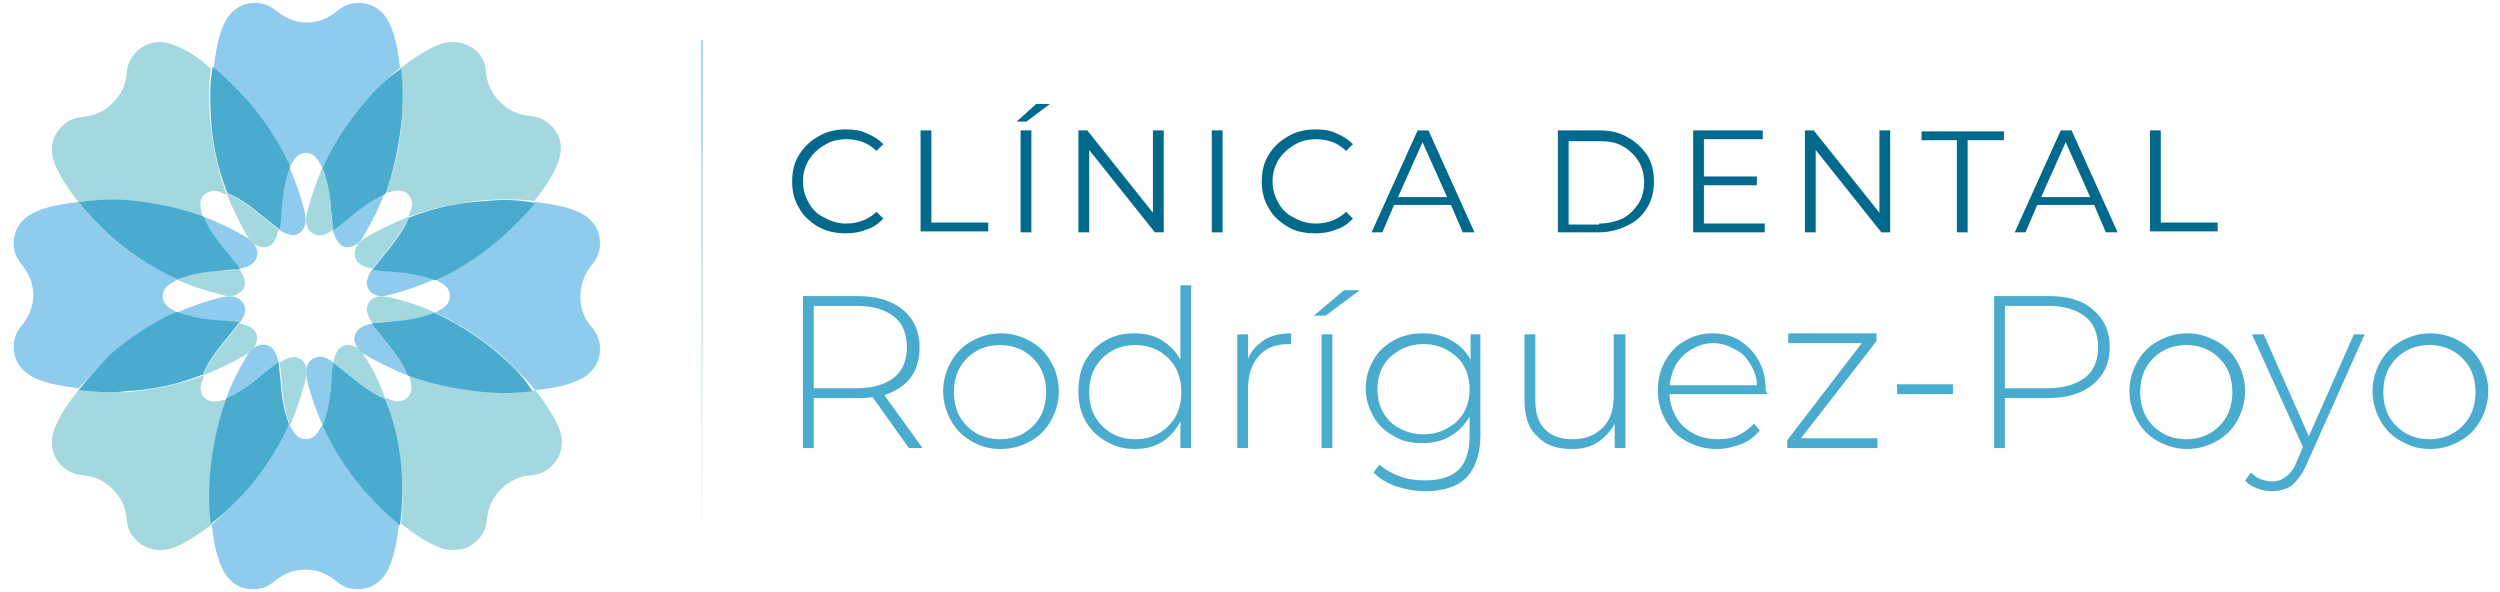 <?xml version="1.0" encoding="utf-8"?>
<!-- Generator: Adobe Illustrator 24.0.1, SVG Export Plug-In . SVG Version: 6.00 Build 0)  -->
<svg version="1.1" id="Capa_1" xmlns="http://www.w3.org/2000/svg" xmlns:xlink="http://www.w3.org/1999/xlink" x="0px" y="0px"
	 width="255px" height="60.4px" viewBox="0 0 255 60.4" style="enable-background:new 0 0 255 60.4;" xml:space="preserve">
<style type="text/css">
	.st0{fill:none;}
	.st1{fill:#8ECBEC;}
	.st2{fill:#A2D8DE;}
	.st3{fill:#49ACCE;}
	.st4{fill:#00698C;}
</style>
<g>
	<g>
		<path class="st0" d="M39.6,30.1c-0.2,0-0.4,0.1-0.5,0.1c-0.6,0-1.1-0.3-1.4-0.7c-0.4-0.6-0.1-1.3,0.4-2.1
			c-0.9-0.2-1.6-0.5-1.8-1.2c-0.2-0.7,0.2-1.4,0.9-1.9l0.1,0l0,0c1.5-0.9,3-1.6,4.5-2.2c0-0.1,0.1-0.2,0.1-0.4l0,0
			c0.1-0.4,0.4-1.3-0.2-1.9c-0.7-0.7-1.5-0.4-1.9-0.2l0,0c-0.1,0-0.2,0.1-0.4,0.1c-0.5,1.5-1.3,3-2.2,4.5l0,0c-0.4,0.6-1,1-1.5,1
			c-0.1,0-0.2,0-0.3,0c-0.7-0.2-1-0.8-1.2-1.8c-0.5,0.4-1,0.6-1.4,0.6c-0.2,0-0.4-0.1-0.7-0.2c-0.6-0.4-0.8-1.1-0.6-2l0-0.1l0,0
			c0.4-1.7,1-3.3,1.6-4.7c0-0.1-0.1-0.2-0.2-0.3l0,0c-0.2-0.4-0.6-1.2-1.5-1.2c-0.9,0-1.3,0.8-1.5,1.2l0,0c-0.1,0.1-0.1,0.2-0.2,0.3
			c0.7,1.4,1.2,3,1.6,4.7l0,0.1c0.2,0.8-0.1,1.6-0.6,2c-0.6,0.4-1.3,0.1-2.1-0.4c-0.2,0.9-0.5,1.6-1.2,1.8c-0.7,0.2-1.4-0.2-1.9-0.9
			l0,0l0,0c-0.9-1.5-1.6-3-2.2-4.5c-0.1,0-0.2-0.1-0.4-0.1l0,0c-0.4-0.1-1.3-0.4-1.9,0.2v0c-0.7,0.7-0.4,1.5-0.2,1.9l0,0
			c0,0.1,0.1,0.2,0.1,0.4c1.5,0.5,3,1.3,4.5,2.2l0,0c0.7,0.5,1.1,1.2,0.9,1.9c-0.2,0.7-0.8,1-1.8,1.2c0.5,0.8,0.8,1.5,0.4,2.1
			c-0.3,0.5-0.8,0.7-1.4,0.7c-0.2,0-0.4,0-0.5-0.1l-0.1,0l0,0c-1.7-0.4-3.3-1-4.7-1.6c-0.1,0-0.2,0.1-0.3,0.2l0,0
			c-0.4,0.2-1.2,0.6-1.2,1.5c0,0.9,0.8,1.3,1.2,1.5l0,0c0.1,0.1,0.2,0.1,0.3,0.2c1.4-0.7,3-1.2,4.7-1.6l0.1,0c0.8-0.2,1.6,0.1,2,0.6
			c0.4,0.6,0.1,1.3-0.4,2.1c0.9,0.2,1.6,0.5,1.8,1.2c0.2,0.7-0.2,1.4-0.9,1.9l-0.1,0l0,0c-1.5,0.9-3,1.6-4.5,2.2
			c0,0.1-0.1,0.2-0.1,0.4l0,0c-0.1,0.4-0.4,1.3,0.2,1.9c0.7,0.7,1.5,0.4,1.9,0.2l0,0c0.1,0,0.2-0.1,0.4-0.1c0.5-1.5,1.3-3,2.2-4.5
			l0,0c0.5-0.7,1.2-1.1,1.9-0.9c0.7,0.2,1,0.8,1.2,1.8c0.8-0.5,1.5-0.8,2.1-0.4c0.6,0.4,0.8,1.1,0.6,2l0,0.1l0,0
			c-0.4,1.7-1,3.3-1.6,4.7c0,0.1,0.1,0.2,0.2,0.3l0,0c0.2,0.4,0.6,1.2,1.5,1.2c0.9,0,1.3-0.8,1.5-1.2l0,0c0.1-0.1,0.1-0.2,0.2-0.3
			c-0.7-1.4-1.2-3-1.6-4.7l0-0.1c-0.2-0.8,0.1-1.6,0.6-2c0.6-0.4,1.3-0.1,2.1,0.4c0.2-0.9,0.5-1.6,1.2-1.8c0.7-0.2,1.4,0.2,1.9,0.9
			l0,0l0,0c0.9,1.5,1.6,3,2.2,4.5c0.1,0,0.2,0.1,0.4,0.1l0,0c0.4,0.1,1.3,0.4,1.9-0.2c0.7-0.7,0.4-1.5,0.2-1.9l0,0
			c0-0.1-0.1-0.2-0.1-0.4c-1.5-0.5-3-1.3-4.5-2.2l0,0c-0.7-0.5-1.1-1.2-0.9-1.9c0.2-0.7,0.8-1,1.8-1.2c-0.5-0.8-0.8-1.5-0.4-2.1
			c0.4-0.6,1.1-0.8,2-0.6l0.1,0l0,0c1.7,0.4,3.3,1,4.7,1.6c0.1,0,0.2-0.1,0.3-0.2l0,0c0.4-0.2,1.2-0.6,1.2-1.5
			c0-0.9-0.8-1.3-1.2-1.5l0,0c-0.1-0.1-0.2-0.1-0.3-0.2C42.9,29.2,41.4,29.7,39.6,30.1L39.6,30.1z"/>
		<g>
			<path class="st1" d="M25.1,10.3c1.4,1.6,3.1,3.9,4.4,6.8c0-0.1,0.1-0.2,0.2-0.3l0,0c0.2-0.4,0.6-1.2,1.5-1.2
				c0.9,0,1.3,0.8,1.5,1.2l0,0c0.1,0.1,0.1,0.2,0.2,0.3c1.3-2.9,3-5.2,4.4-6.8c1.2-1.3,2.4-2.5,3.5-3.4c-0.2-1.8-0.5-3.2-0.9-4.1
				c-0.6-1.6-1.8-2.5-3.3-2.5c-1.1,0-1.7,0.4-2.3,0.9c-0.9,0.7-1.9,1.1-3,1.1l0,0l0,0l0,0l0,0c-1.1,0-2.1-0.4-3-1.1
				c-0.6-0.5-1.2-0.9-2.3-0.9c-1.5,0-2.7,0.9-3.3,2.5c-0.4,0.9-0.7,2.4-0.9,4.1C22.7,7.8,23.9,8.9,25.1,10.3z"/>
			<path class="st1" d="M35.2,25.2c0.1,0,0.2,0,0.3,0c0.6,0,1.2-0.4,1.5-1l0,0c0.9-1.5,1.7-3,2.2-4.5c-1.5,0.6-2.8,1.7-3.9,2.6
				c-0.5,0.4-1,0.8-1.4,1.1C34.2,24.3,34.5,25,35.2,25.2z"/>
			<path class="st1" d="M37.3,50.1c-1.4-1.6-3.1-3.9-4.4-6.8c0,0.1-0.1,0.2-0.2,0.3l0,0c-0.2,0.4-0.6,1.2-1.5,1.2
				c-0.9,0-1.3-0.8-1.5-1.2l0,0c-0.1-0.1-0.1-0.2-0.2-0.3c-1.3,2.9-3,5.2-4.4,6.8c-1.2,1.3-2.4,2.5-3.5,3.4c0.2,1.8,0.5,3.2,0.9,4.1
				c0.6,1.6,1.8,2.5,3.3,2.5c1.1,0,1.7-0.4,2.3-0.9c0.9-0.7,1.9-1.1,3-1.1h0.1c1.1,0,2.1,0.4,3,1.1c0.6,0.5,1.2,0.9,2.3,0.9
				c1.5,0,2.7-0.9,3.3-2.5c0.4-0.9,0.7-2.4,0.9-4.1C39.7,52.6,38.5,51.4,37.3,50.1z"/>
			<path class="st1" d="M27.2,35.2c-0.7-0.2-1.4,0.2-1.9,0.9l0,0c-0.9,1.5-1.7,3-2.2,4.5c1.5-0.6,2.8-1.7,3.9-2.6
				c0.5-0.4,1-0.8,1.4-1.1C28.2,36,27.9,35.4,27.2,35.2z"/>
			<path class="st1" d="M36.2,34.2c-0.2,0.7,0.2,1.4,0.9,1.9l0,0c1.5,0.9,3,1.6,4.5,2.2c-0.6-1.5-1.7-2.8-2.6-3.9
				c-0.4-0.5-0.8-1-1.1-1.4C37.1,33.2,36.4,33.5,36.2,34.2z"/>
			<path class="st1" d="M59.2,30.2L59.2,30.2L59.2,30.2L59.2,30.2L59.2,30.2L59.2,30.2L59.2,30.2c0-1.1,0.4-2.2,1.1-3.1
				c0.5-0.6,0.9-1.2,0.9-2.3c0-1.5-0.9-2.7-2.5-3.3c-0.9-0.4-2.4-0.7-4.1-0.9c-0.9,1.1-2,2.3-3.4,3.5c-1.6,1.4-3.9,3.1-6.8,4.4
				c0.1,0,0.2,0.1,0.3,0.2l0,0c0.4,0.2,1.2,0.6,1.2,1.5c0,0.9-0.8,1.3-1.2,1.5l0,0c-0.1,0.1-0.2,0.1-0.3,0.2c2.9,1.3,5.2,3,6.8,4.4
				c1.3,1.2,2.5,2.4,3.4,3.5c1.8-0.2,3.2-0.5,4.1-0.9c1.6-0.6,2.5-1.8,2.5-3.3c0-1.1-0.4-1.7-0.9-2.3C59.5,32.4,59.2,31.3,59.2,30.2
				z"/>
			<path class="st1" d="M26.2,26.2c0.2-0.7-0.2-1.4-0.9-1.9l0,0c-1.5-0.9-3-1.6-4.5-2.2c0.6,1.5,1.7,2.8,2.6,3.9
				c0.4,0.5,0.8,1,1.1,1.4C25.4,27.2,26,26.9,26.2,26.2z"/>
			<path class="st1" d="M11.3,36.3c1.6-1.4,3.9-3.1,6.8-4.4c-0.1,0-0.2-0.1-0.3-0.2l0,0c-0.4-0.2-1.2-0.6-1.2-1.5
				c0-0.9,0.8-1.3,1.2-1.5l0,0c0.1-0.1,0.2-0.1,0.3-0.2c-2.9-1.3-5.2-3-6.8-4.4C10,22.9,8.9,21.7,8,20.6c-1.8,0.2-3.2,0.5-4.1,0.9
				c-1.6,0.6-2.5,1.8-2.5,3.3c0,1.1,0.4,1.7,0.9,2.3c0.7,0.9,1.1,1.9,1.1,3l0,0l0,0l0,0l0,0l0,0l0,0c0,1.1-0.4,2.1-1.1,3
				c-0.5,0.6-0.9,1.2-0.9,2.3c0,1.5,0.9,2.7,2.5,3.3c0.9,0.4,2.4,0.7,4.1,0.9C8.9,38.7,10,37.5,11.3,36.3z"/>
			<path class="st1" d="M38,27.4c-0.5,0.8-0.8,1.5-0.4,2.1c0.3,0.5,0.8,0.7,1.4,0.7c0.2,0,0.4,0,0.5-0.1l0.1,0
				c1.7-0.4,3.3-1,4.7-1.6c-1.5-0.6-3.1-0.8-4.6-0.9C39.1,27.5,38.5,27.5,38,27.4z"/>
			<path class="st1" d="M24.8,30.9c-0.4-0.6-1.1-0.8-2-0.6l-0.1,0c-1.7,0.4-3.3,1-4.7,1.6c1.5,0.6,3.1,0.8,4.6,0.9
				c0.7,0.1,1.3,0.1,1.8,0.2C25,32.2,25.2,31.5,24.8,30.9z"/>
			<path class="st1" d="M31.9,36.6c-0.6,0.4-0.8,1.1-0.6,2l0,0.1c0.4,1.7,1,3.3,1.6,4.7c0.6-1.5,0.8-3.1,0.9-4.6
				c0.1-0.7,0.1-1.3,0.2-1.8C33.3,36.4,32.6,36.2,31.9,36.6z"/>
			<path class="st1" d="M30.5,23.8c0.6-0.4,0.8-1.1,0.6-2l0-0.1c-0.4-1.7-1-3.3-1.6-4.7c-0.6,1.5-0.8,3.1-0.9,4.6
				c-0.1,0.7-0.1,1.3-0.2,1.8C29.2,23.9,29.9,24.2,30.5,23.8z"/>
		</g>
		<g>
			<path class="st2" d="M25.3,24.2L25.3,24.2c0.5,0.8,1.2,1.1,1.9,1c0.7-0.2,1-0.8,1.2-1.8c-0.4-0.3-0.9-0.7-1.4-1.1
				c-1.1-0.9-2.4-2-3.9-2.6C23.7,21.2,24.4,22.7,25.3,24.2L25.3,24.2z"/>
			<path class="st2" d="M37.1,36.2L37.1,36.2c-0.5-0.8-1.2-1.1-1.9-1c-0.7,0.2-1,0.8-1.2,1.8c0.4,0.3,0.9,0.7,1.4,1.1
				c1.1,0.9,2.4,2,3.9,2.6C38.8,39.2,38.1,37.7,37.1,36.2L37.1,36.2z"/>
			<path class="st2" d="M37.2,24.3L37.2,24.3c-0.8,0.5-1.1,1.2-1,1.9c0.2,0.7,0.8,1,1.8,1.2c0.3-0.4,0.7-0.9,1.1-1.4
				c0.9-1.1,2-2.4,2.6-3.9C40.2,22.7,38.7,23.4,37.2,24.3L37.2,24.3z"/>
			<path class="st2" d="M25.2,36.1L25.2,36.1c0.8-0.5,1.1-1.2,1-1.9c-0.2-0.7-0.8-1-1.8-1.2c-0.3,0.4-0.7,0.9-1.1,1.4
				c-0.9,1.1-2,2.4-2.6,3.9C22.2,37.7,23.7,37,25.2,36.1L25.2,36.1z"/>
			<path class="st2" d="M31.3,21.8L31.3,21.8c-0.2,0.9,0,1.7,0.6,2c0.2,0.1,0.4,0.2,0.7,0.2c0.4,0,0.9-0.2,1.4-0.6
				c-0.1-0.5-0.2-1.1-0.2-1.8c-0.1-1.4-0.3-3.1-0.9-4.6C32.3,18.5,31.7,20.1,31.3,21.8L31.3,21.8z"/>
			<path class="st2" d="M41,11.8c-0.1,2.1-0.5,4.9-1.7,7.9c0.1,0,0.2-0.1,0.4-0.1l0,0c0.4-0.1,1.3-0.4,1.9,0.2
				c0.7,0.7,0.4,1.5,0.2,1.9l0,0c0,0.1-0.1,0.2-0.1,0.4c3-1.1,5.8-1.5,7.9-1.7c1.8-0.1,3.4-0.1,4.9,0.1c1.1-1.4,1.9-2.6,2.3-3.6
				c0.7-1.6,0.5-3-0.6-4.1c-0.8-0.8-1.5-0.9-2.3-1c-1.1-0.1-2.1-0.6-2.9-1.4l0,0c-0.8-0.8-1.3-1.8-1.4-2.9c-0.1-0.8-0.2-1.5-1-2.3
				C47.4,4.2,46,4,44.4,4.7c-0.9,0.4-2.2,1.2-3.6,2.3C41,8.4,41.1,10,41,11.8z"/>
			<path class="st2" d="M31.2,38.6L31.2,38.6c0.2-0.9,0-1.7-0.6-2c-0.6-0.4-1.3-0.1-2.1,0.4c0.1,0.5,0.2,1.1,0.2,1.8
				c0.1,1.4,0.3,3.1,0.9,4.6C30.2,41.9,30.8,40.3,31.2,38.6L31.2,38.6z"/>
			<path class="st2" d="M21.5,48.6c0.1-2.1,0.5-4.9,1.7-7.9c-0.1,0-0.2,0.1-0.4,0.1l0,0c-0.4,0.1-1.3,0.4-1.9-0.2
				c-0.7-0.7-0.4-1.5-0.2-1.9l0,0c0-0.1,0.1-0.2,0.1-0.4c-3,1.1-5.8,1.5-7.9,1.7C12.2,40,11.6,40,11,40c-1.1,0-2.1-0.1-3-0.2
				c-1.1,1.4-1.9,2.6-2.3,3.6c-0.7,1.6-0.5,3,0.6,4.1c0.8,0.8,1.5,0.9,2.3,1c1.1,0.1,2.1,0.6,2.9,1.4l0,0l0,0l0,0l0,0
				c0.8,0.8,1.3,1.8,1.4,2.9c0.1,0.8,0.2,1.5,1,2.3c0.7,0.7,1.5,1,2.4,1c0.6,0,1.2-0.1,1.8-0.4c0.9-0.4,2.2-1.2,3.6-2.3
				C21.4,52,21.4,50.4,21.5,48.6z"/>
			<path class="st2" d="M39.6,30.3L39.6,30.3c-0.9-0.2-1.7,0-2,0.6c-0.4,0.6-0.1,1.3,0.4,2.1c0.5-0.1,1.1-0.2,1.8-0.2
				c1.4-0.1,3.1-0.3,4.6-0.9C42.9,31.2,41.4,30.7,39.6,30.3L39.6,30.3z"/>
			<path class="st2" d="M49.6,39.9c-2.1-0.1-4.9-0.5-7.9-1.7c0,0.1,0.1,0.2,0.1,0.4l0,0c0.1,0.4,0.4,1.3-0.2,1.9
				c-0.7,0.7-1.5,0.4-1.9,0.2l0,0c-0.1,0-0.2-0.1-0.4-0.1c1.1,3,1.5,5.8,1.7,7.9c0.1,1.8,0.1,3.4-0.1,4.9c1.4,1.1,2.6,1.9,3.6,2.3
				c0.6,0.3,1.2,0.4,1.8,0.4c0.9,0,1.7-0.3,2.4-1c0.8-0.8,0.9-1.5,1-2.3c0.1-1.1,0.6-2.1,1.4-2.9l0,0l0,0l0,0l0,0
				c0.8-0.8,1.8-1.3,2.9-1.4c0.8-0.1,1.5-0.2,2.3-1c1.1-1.1,1.3-2.6,0.6-4.1c-0.4-0.9-1.2-2.2-2.3-3.6c-0.9,0.1-1.9,0.2-3,0.2
				C50.9,40,50.3,40,49.6,39.9z"/>
			<path class="st2" d="M22.8,30.1L22.8,30.1c0.2,0.1,0.4,0.1,0.6,0.1c0.6,0,1.1-0.3,1.4-0.7c0.4-0.6,0.1-1.3-0.4-2.1
				c-0.5,0.1-1.1,0.2-1.8,0.2c-1.4,0.1-3.1,0.3-4.6,0.9C19.5,29.2,21.1,29.7,22.8,30.1L22.8,30.1z"/>
			<path class="st2" d="M12.8,20.5c2.1,0.1,4.9,0.5,7.9,1.7c0-0.1-0.1-0.2-0.1-0.4l0,0c-0.1-0.4-0.4-1.3,0.2-1.9v0
				c0.7-0.7,1.5-0.4,1.9-0.2l0,0c0.1,0,0.2,0.1,0.4,0.1c-1.1-3-1.5-5.8-1.7-7.9c-0.1-1.8-0.1-3.4,0.1-4.9C20.2,5.8,19,5.1,18,4.7
				c-1.6-0.7-3-0.5-4.1,0.6c-0.8,0.8-0.9,1.5-1,2.3c-0.1,1.1-0.6,2.1-1.4,2.9l0,0c-0.8,0.8-1.8,1.3-2.9,1.4c-0.8,0.1-1.5,0.2-2.3,1
				C5.2,14,5,15.4,5.7,17c0.4,0.9,1.2,2.2,2.3,3.6C9.4,20.4,11,20.3,12.8,20.5z"/>
		</g>
		<g>
			<path class="st3" d="M37.3,10.3c-1.4,1.6-3.1,3.9-4.4,6.8c0.6,1.5,0.8,3.1,0.9,4.6c0.1,0.7,0.1,1.3,0.2,1.8
				c0.4-0.3,0.9-0.7,1.4-1.1c1.1-0.9,2.4-2,3.9-2.6c1.1-3,1.5-5.8,1.7-7.9c0.1-1.8,0.1-3.4-0.1-4.9C39.7,7.8,38.5,8.9,37.3,10.3z"/>
			<path class="st3" d="M49.6,20.5c-2.1,0.1-4.9,0.5-7.9,1.7c-0.6,1.5-1.7,2.8-2.6,3.9c-0.4,0.5-0.8,1-1.1,1.4
				c0.5,0.1,1.1,0.2,1.8,0.2c1.4,0.1,3.1,0.3,4.6,0.9c2.9-1.3,5.2-3,6.8-4.4c1.3-1.2,2.5-2.4,3.4-3.5C53.1,20.4,51.4,20.3,49.6,20.5
				z"/>
			<path class="st3" d="M25.1,50.1c1.4-1.6,3.1-3.9,4.4-6.8c-0.6-1.5-0.8-3.1-0.9-4.6c-0.1-0.7-0.1-1.3-0.2-1.8
				c-0.4,0.3-0.9,0.7-1.4,1.1c-1.1,0.9-2.4,2-3.9,2.6c-1.1,3-1.5,5.8-1.7,7.9c-0.1,1.8-0.1,3.4,0.1,4.9
				C22.7,52.6,23.9,51.4,25.1,50.1z"/>
			<path class="st3" d="M12.8,39.9c2.1-0.1,4.9-0.5,7.9-1.7c0.6-1.5,1.7-2.8,2.6-3.9c0.4-0.5,0.8-1,1.1-1.4
				c-0.5-0.1-1.1-0.2-1.8-0.2c-1.4-0.1-3.1-0.3-4.6-0.9c-2.9,1.3-5.2,3-6.8,4.4C10,37.5,8.9,38.7,8,39.8c0.9,0.1,1.9,0.2,3,0.2
				C11.6,40,12.2,40,12.8,39.9z"/>
			<path class="st3" d="M41,48.6c-0.1-2.1-0.5-4.9-1.7-7.9c-1.5-0.6-2.8-1.7-3.9-2.6c-0.5-0.4-1-0.8-1.4-1.1
				c-0.1,0.5-0.2,1.1-0.2,1.8c-0.1,1.4-0.3,3.1-0.9,4.6c1.3,2.9,3,5.2,4.4,6.8c1.2,1.3,2.4,2.5,3.5,3.4C41,52,41.1,50.4,41,48.6z"/>
			<path class="st3" d="M51.1,36.3c-1.6-1.4-3.9-3.1-6.8-4.4c-1.5,0.6-3.1,0.8-4.6,0.9c-0.7,0.1-1.3,0.1-1.8,0.2
				c0.3,0.4,0.7,0.9,1.1,1.4c0.9,1.1,2,2.4,2.6,3.9c3,1.1,5.8,1.5,7.9,1.7c0.6,0,1.2,0.1,1.8,0.1c1.1,0,2.1-0.1,3-0.2
				C53.6,38.7,52.5,37.5,51.1,36.3z"/>
			<path class="st3" d="M21.5,11.8c0.1,2.1,0.5,4.9,1.7,7.9c1.5,0.6,2.8,1.7,3.9,2.6c0.5,0.4,1,0.8,1.4,1.1c0.1-0.5,0.2-1.1,0.2-1.8
				c0.1-1.4,0.3-3.1,0.9-4.6c-1.3-2.9-3-5.2-4.4-6.8c-1.2-1.3-2.4-2.5-3.5-3.4C21.4,8.4,21.4,10,21.5,11.8z"/>
			<path class="st3" d="M11.3,24.1c1.6,1.4,3.9,3.1,6.8,4.4c1.5-0.6,3.1-0.8,4.6-0.9c0.7-0.1,1.3-0.1,1.8-0.2
				c-0.3-0.4-0.7-0.9-1.1-1.4c-0.9-1.1-2-2.4-2.6-3.9c-3-1.1-5.8-1.5-7.9-1.7C11,20.3,9.4,20.4,8,20.6C8.9,21.7,10,22.9,11.3,24.1z"
				/>
		</g>
	</g>
	<g>
		<path class="st4" d="M83.4,23.1c-0.8-0.5-1.5-1.1-1.9-1.9c-0.5-0.8-0.7-1.7-0.7-2.7c0-1,0.2-1.9,0.7-2.7c0.5-0.8,1.1-1.4,2-1.9
			c0.8-0.5,1.8-0.7,2.8-0.7c0.8,0,1.5,0.1,2.1,0.4c0.7,0.3,1.2,0.6,1.7,1.1l-0.7,0.7c-0.8-0.8-1.8-1.2-3.1-1.2
			c-0.8,0-1.6,0.2-2.2,0.6c-0.7,0.4-1.2,0.9-1.6,1.5c-0.4,0.7-0.6,1.4-0.6,2.2s0.2,1.5,0.6,2.2c0.4,0.7,0.9,1.2,1.6,1.5
			c0.7,0.4,1.4,0.6,2.2,0.6c1.2,0,2.3-0.4,3.1-1.2l0.7,0.7c-0.5,0.5-1,0.9-1.7,1.1c-0.7,0.3-1.4,0.4-2.1,0.4
			C85.2,23.8,84.3,23.6,83.4,23.1z"/>
		<path class="st4" d="M93.9,13.3H95v9.4h5.8v0.9h-6.9V13.3z"/>
		<path class="st4" d="M105.7,10.6h1.4l-2.4,1.8h-1L105.7,10.6z M104.1,13.3h1.1v10.4h-1.1V13.3z"/>
		<path class="st4" d="M118.7,13.3v10.4h-0.9l-6.7-8.4v8.4H110V13.3h0.9l6.7,8.4v-8.4H118.7z"/>
		<path class="st4" d="M123.6,13.3h1.1v10.4h-1.1V13.3z"/>
		<path class="st4" d="M131.3,23.1c-0.8-0.5-1.5-1.1-1.9-1.9c-0.5-0.8-0.7-1.7-0.7-2.7c0-1,0.2-1.9,0.7-2.7c0.5-0.8,1.1-1.4,2-1.9
			c0.8-0.5,1.8-0.7,2.8-0.7c0.8,0,1.5,0.1,2.1,0.4c0.7,0.3,1.2,0.6,1.7,1.1l-0.7,0.7c-0.8-0.8-1.8-1.2-3.1-1.2
			c-0.8,0-1.6,0.2-2.2,0.6c-0.7,0.4-1.2,0.9-1.6,1.5c-0.4,0.7-0.6,1.4-0.6,2.2s0.2,1.5,0.6,2.2c0.4,0.7,0.9,1.2,1.6,1.5
			c0.7,0.4,1.4,0.6,2.2,0.6c1.2,0,2.3-0.4,3.1-1.2l0.7,0.7c-0.5,0.5-1,0.9-1.7,1.1c-0.7,0.3-1.4,0.4-2.1,0.4
			C133,23.8,132.1,23.6,131.3,23.1z"/>
		<path class="st4" d="M148,20.9h-5.8l-1.2,2.8h-1.1l4.7-10.4h1.1l4.7,10.4h-1.2L148,20.9z M147.6,20.1l-2.5-5.6l-2.5,5.6H147.6z"/>
		<path class="st4" d="M158.9,13.3h4.2c1.1,0,2.1,0.2,2.9,0.7c0.8,0.4,1.5,1.1,2,1.8c0.5,0.8,0.7,1.7,0.7,2.7s-0.2,1.9-0.7,2.7
			c-0.5,0.8-1.1,1.4-2,1.8c-0.8,0.4-1.8,0.7-2.9,0.7h-4.2V13.3z M163.1,22.8c0.9,0,1.7-0.2,2.4-0.5c0.7-0.4,1.2-0.9,1.6-1.5
			c0.4-0.6,0.6-1.4,0.6-2.2s-0.2-1.6-0.6-2.2c-0.4-0.6-0.9-1.1-1.6-1.5c-0.7-0.4-1.5-0.5-2.4-0.5H160v8.5H163.1z"/>
		<path class="st4" d="M180,22.8v0.9h-7.3V13.3h7.1v0.9h-6V18h5.4v0.9h-5.4v3.9H180z"/>
		<path class="st4" d="M192.8,13.3v10.4h-0.9l-6.7-8.4v8.4h-1.1V13.3h0.9l6.7,8.4v-8.4H192.8z"/>
		<path class="st4" d="M199.7,14.3H196v-0.9h8.4v0.9h-3.7v9.4h-1.1V14.3z"/>
		<path class="st4" d="M213.6,20.9h-5.8l-1.2,2.8h-1.1l4.7-10.4h1.1l4.7,10.4h-1.2L213.6,20.9z M213.2,20.1l-2.5-5.6l-2.5,5.6H213.2
			z"/>
		<path class="st4" d="M219.3,13.3h1.1v9.4h5.8v0.9h-6.9V13.3z"/>
	</g>
	<g>
		<path class="st3" d="M92.7,45.7L89,40.5c-0.5,0.1-1,0.1-1.5,0.1H83v5.1h-1.1V30.2h5.6c2,0,3.5,0.5,4.6,1.4
			c1.1,0.9,1.7,2.2,1.7,3.8c0,1.2-0.3,2.3-0.9,3.1c-0.6,0.8-1.5,1.4-2.7,1.8l3.9,5.4H92.7z M87.4,39.6c1.7,0,2.9-0.4,3.8-1.1
			c0.9-0.7,1.3-1.8,1.3-3.1c0-1.3-0.4-2.4-1.3-3.1c-0.9-0.7-2.1-1.1-3.8-1.1H83v8.4H87.4z"/>
		<path class="st3" d="M99.1,45c-0.9-0.5-1.6-1.2-2.1-2.1s-0.8-1.9-0.8-3c0-1.1,0.3-2.1,0.8-3s1.2-1.6,2.1-2.1
			c0.9-0.5,1.9-0.8,3-0.8c1.1,0,2.1,0.3,3,0.8c0.9,0.5,1.6,1.2,2.1,2.1c0.5,0.9,0.8,1.9,0.8,3c0,1.1-0.3,2.1-0.8,3
			c-0.5,0.9-1.2,1.6-2.1,2.1c-0.9,0.5-1.9,0.8-3,0.8C100.9,45.8,99.9,45.5,99.1,45z M104.4,44.2c0.7-0.4,1.3-1,1.7-1.7
			c0.4-0.7,0.6-1.6,0.6-2.5c0-0.9-0.2-1.8-0.6-2.5c-0.4-0.7-1-1.3-1.7-1.7c-0.7-0.4-1.5-0.6-2.4-0.6s-1.7,0.2-2.4,0.6
			c-0.7,0.4-1.3,1-1.7,1.7c-0.4,0.7-0.6,1.6-0.6,2.5c0,0.9,0.2,1.8,0.6,2.5c0.4,0.7,1,1.3,1.7,1.7c0.7,0.4,1.5,0.6,2.4,0.6
			S103.7,44.6,104.4,44.2z"/>
		<path class="st3" d="M121.5,29.2v16.5h-1.1V43c-0.5,0.9-1.1,1.6-1.9,2.1s-1.8,0.7-2.8,0.7c-1.1,0-2.1-0.3-2.9-0.8
			c-0.9-0.5-1.6-1.2-2.1-2.1c-0.5-0.9-0.7-1.9-0.7-3c0-1.1,0.2-2.2,0.7-3.1c0.5-0.9,1.2-1.6,2.1-2.1c0.9-0.5,1.8-0.7,2.9-0.7
			c1,0,2,0.2,2.8,0.7s1.5,1.2,1.9,2v-7.6H121.5z M118.2,44.2c0.7-0.4,1.3-1,1.7-1.7c0.4-0.7,0.6-1.6,0.6-2.5c0-0.9-0.2-1.8-0.6-2.5
			c-0.4-0.7-1-1.3-1.7-1.7c-0.7-0.4-1.5-0.6-2.4-0.6c-0.9,0-1.7,0.2-2.4,0.6c-0.7,0.4-1.3,1-1.7,1.7c-0.4,0.7-0.6,1.6-0.6,2.5
			c0,0.9,0.2,1.8,0.6,2.5c0.4,0.7,1,1.3,1.7,1.7c0.7,0.4,1.5,0.6,2.4,0.6C116.7,44.8,117.5,44.6,118.2,44.2z"/>
		<path class="st3" d="M128.9,34.7c0.8-0.5,1.7-0.7,2.8-0.7v1.1l-0.3,0c-1.3,0-2.3,0.4-3,1.2c-0.7,0.8-1.1,1.9-1.1,3.4v6h-1.1V34.1
			h1.1v2.5C127.6,35.8,128.2,35.2,128.9,34.7z"/>
		<path class="st3" d="M137.1,29.6h1.6l-3.5,2.6h-1.2L137.1,29.6z M134.8,34.1h1.1v11.6h-1.1V34.1z"/>
		<path class="st3" d="M151,34.1v10.3c0,1.9-0.5,3.3-1.4,4.3c-0.9,0.9-2.3,1.4-4.2,1.4c-1.1,0-2.1-0.2-3-0.5
			c-0.9-0.3-1.7-0.8-2.3-1.4l0.6-0.8c0.6,0.5,1.3,0.9,2.1,1.2c0.8,0.3,1.7,0.4,2.6,0.4c1.5,0,2.7-0.4,3.4-1.1
			c0.7-0.7,1.1-1.9,1.1-3.4v-2c-0.5,0.8-1.1,1.5-2,2c-0.8,0.5-1.8,0.7-2.8,0.7c-1.1,0-2.1-0.2-2.9-0.7c-0.9-0.5-1.6-1.1-2.1-2
			c-0.5-0.9-0.8-1.8-0.8-2.9c0-1.1,0.3-2,0.8-2.9c0.5-0.9,1.2-1.5,2.1-2c0.9-0.5,1.9-0.7,2.9-0.7c1.1,0,2,0.2,2.9,0.7
			c0.9,0.5,1.5,1.1,2,2v-2.6H151z M147.6,43.7c0.7-0.4,1.3-0.9,1.7-1.6c0.4-0.7,0.6-1.5,0.6-2.4c0-0.9-0.2-1.7-0.6-2.4
			c-0.4-0.7-1-1.2-1.7-1.6c-0.7-0.4-1.5-0.6-2.4-0.6c-0.9,0-1.7,0.2-2.4,0.6c-0.7,0.4-1.3,0.9-1.7,1.6c-0.4,0.7-0.6,1.5-0.6,2.4
			c0,0.9,0.2,1.7,0.6,2.4c0.4,0.7,1,1.3,1.7,1.6c0.7,0.4,1.5,0.6,2.4,0.6C146,44.3,146.9,44.1,147.6,43.7z"/>
		<path class="st3" d="M165.8,34.1v11.6h-1.1v-2.5c-0.4,0.8-1,1.4-1.7,1.9c-0.8,0.5-1.6,0.7-2.7,0.7c-1.5,0-2.7-0.4-3.5-1.3
			c-0.9-0.8-1.3-2.1-1.3-3.6v-6.8h1.1v6.7c0,1.3,0.3,2.3,1,3c0.7,0.7,1.6,1,2.8,1c1.3,0,2.3-0.4,3.1-1.2c0.8-0.8,1.1-1.9,1.1-3.3
			v-6.2H165.8z"/>
		<path class="st3" d="M180.3,40.2h-10c0,0.9,0.3,1.7,0.7,2.4c0.4,0.7,1,1.2,1.7,1.6s1.6,0.6,2.5,0.6c0.8,0,1.5-0.1,2.1-0.4
			c0.6-0.3,1.2-0.7,1.6-1.2l0.6,0.7c-0.5,0.6-1.1,1.1-1.9,1.4c-0.8,0.3-1.6,0.5-2.5,0.5c-1.2,0-2.2-0.3-3.1-0.8
			c-0.9-0.5-1.6-1.2-2.1-2.1c-0.5-0.9-0.8-1.9-0.8-3c0-1.1,0.2-2.1,0.7-3c0.5-0.9,1.1-1.6,2-2.1c0.8-0.5,1.8-0.8,2.8-0.8
			c1.1,0,2,0.2,2.8,0.7c0.8,0.5,1.5,1.2,2,2.1c0.5,0.9,0.7,1.9,0.7,3L180.3,40.2z M172.6,35.6c-0.7,0.4-1.2,0.9-1.6,1.5
			c-0.4,0.7-0.6,1.4-0.7,2.2h8.9c0-0.8-0.3-1.6-0.7-2.2c-0.4-0.7-0.9-1.2-1.6-1.5c-0.7-0.4-1.4-0.6-2.2-0.6
			C174,35,173.3,35.2,172.6,35.6z"/>
		<path class="st3" d="M191.5,44.7v1h-9.2v-0.8l7.6-9.9h-7.5v-1h9v0.8l-7.7,9.9H191.5z"/>
		<path class="st3" d="M193.5,39.2h5.7v1h-5.7V39.2z"/>
		<path class="st3" d="M213.5,31.6c1.1,0.9,1.7,2.2,1.7,3.8c0,1.6-0.6,2.9-1.7,3.8c-1.1,0.9-2.6,1.4-4.6,1.4h-4.4v5.1h-1.1V30.2h5.6
			C210.8,30.2,212.4,30.6,213.5,31.6z M212.7,38.5c0.9-0.7,1.3-1.8,1.3-3.1c0-1.3-0.4-2.4-1.3-3.1c-0.9-0.7-2.1-1.1-3.8-1.1h-4.4
			v8.4h4.4C210.5,39.6,211.8,39.2,212.7,38.5z"/>
		<path class="st3" d="M220.1,45c-0.9-0.5-1.6-1.2-2.1-2.1c-0.5-0.9-0.8-1.9-0.8-3c0-1.1,0.3-2.1,0.8-3c0.5-0.9,1.2-1.6,2.1-2.1
			c0.9-0.5,1.9-0.8,3-0.8s2.1,0.3,3,0.8c0.9,0.5,1.6,1.2,2.1,2.1s0.8,1.9,0.8,3c0,1.1-0.3,2.1-0.8,3s-1.2,1.6-2.1,2.1
			c-0.9,0.5-1.9,0.8-3,0.8S221,45.5,220.1,45z M225.4,44.2c0.7-0.4,1.3-1,1.7-1.7c0.4-0.7,0.6-1.6,0.6-2.5c0-0.9-0.2-1.8-0.6-2.5
			c-0.4-0.7-1-1.3-1.7-1.7c-0.7-0.4-1.5-0.6-2.4-0.6s-1.7,0.2-2.4,0.6c-0.7,0.4-1.3,1-1.7,1.7c-0.4,0.7-0.6,1.6-0.6,2.5
			c0,0.9,0.2,1.8,0.6,2.5c0.4,0.7,1,1.3,1.7,1.7c0.7,0.4,1.5,0.6,2.4,0.6S224.7,44.6,225.4,44.2z"/>
		<path class="st3" d="M241.2,34.1l-5.9,13.2c-0.4,1-1,1.7-1.5,2.2c-0.6,0.4-1.3,0.6-2.1,0.6c-0.5,0-1-0.1-1.5-0.3
			c-0.5-0.2-0.9-0.4-1.2-0.8l0.6-0.8c0.6,0.6,1.3,0.9,2.2,0.9c0.6,0,1-0.2,1.4-0.5c0.4-0.3,0.8-0.8,1.1-1.6l0.6-1.4l-5.2-11.5h1.2
			l4.6,10.4l4.6-10.4H241.2z"/>
		<path class="st3" d="M244.9,45c-0.9-0.5-1.6-1.2-2.1-2.1c-0.5-0.9-0.8-1.9-0.8-3c0-1.1,0.3-2.1,0.8-3c0.5-0.9,1.2-1.6,2.1-2.1
			c0.9-0.5,1.9-0.8,3-0.8c1.1,0,2.1,0.3,3,0.8c0.9,0.5,1.6,1.2,2.1,2.1c0.5,0.9,0.8,1.9,0.8,3c0,1.1-0.3,2.1-0.8,3
			c-0.5,0.9-1.2,1.6-2.1,2.1c-0.9,0.5-1.9,0.8-3,0.8C246.7,45.8,245.8,45.5,244.9,45z M250.2,44.2c0.7-0.4,1.3-1,1.7-1.7
			c0.4-0.7,0.6-1.6,0.6-2.5c0-0.9-0.2-1.8-0.6-2.5c-0.4-0.7-1-1.3-1.7-1.7c-0.7-0.4-1.5-0.6-2.4-0.6c-0.9,0-1.7,0.2-2.4,0.6
			c-0.7,0.4-1.3,1-1.7,1.7c-0.4,0.7-0.6,1.6-0.6,2.5c0,0.9,0.2,1.8,0.6,2.5c0.4,0.7,1,1.3,1.7,1.7c0.7,0.4,1.5,0.6,2.4,0.6
			C248.7,44.8,249.5,44.6,250.2,44.2z"/>
	</g>
	<g>
		<path class="st2" d="M71.6,56.2C71.5,56.2,71.5,56.2,71.6,56.2l-0.1-52c0-0.1,0-0.1,0.1-0.1s0.1,0,0.1,0.1L71.6,56.2
			C71.7,56.2,71.7,56.2,71.6,56.2z"/>
	</g>
</g>
</svg>
